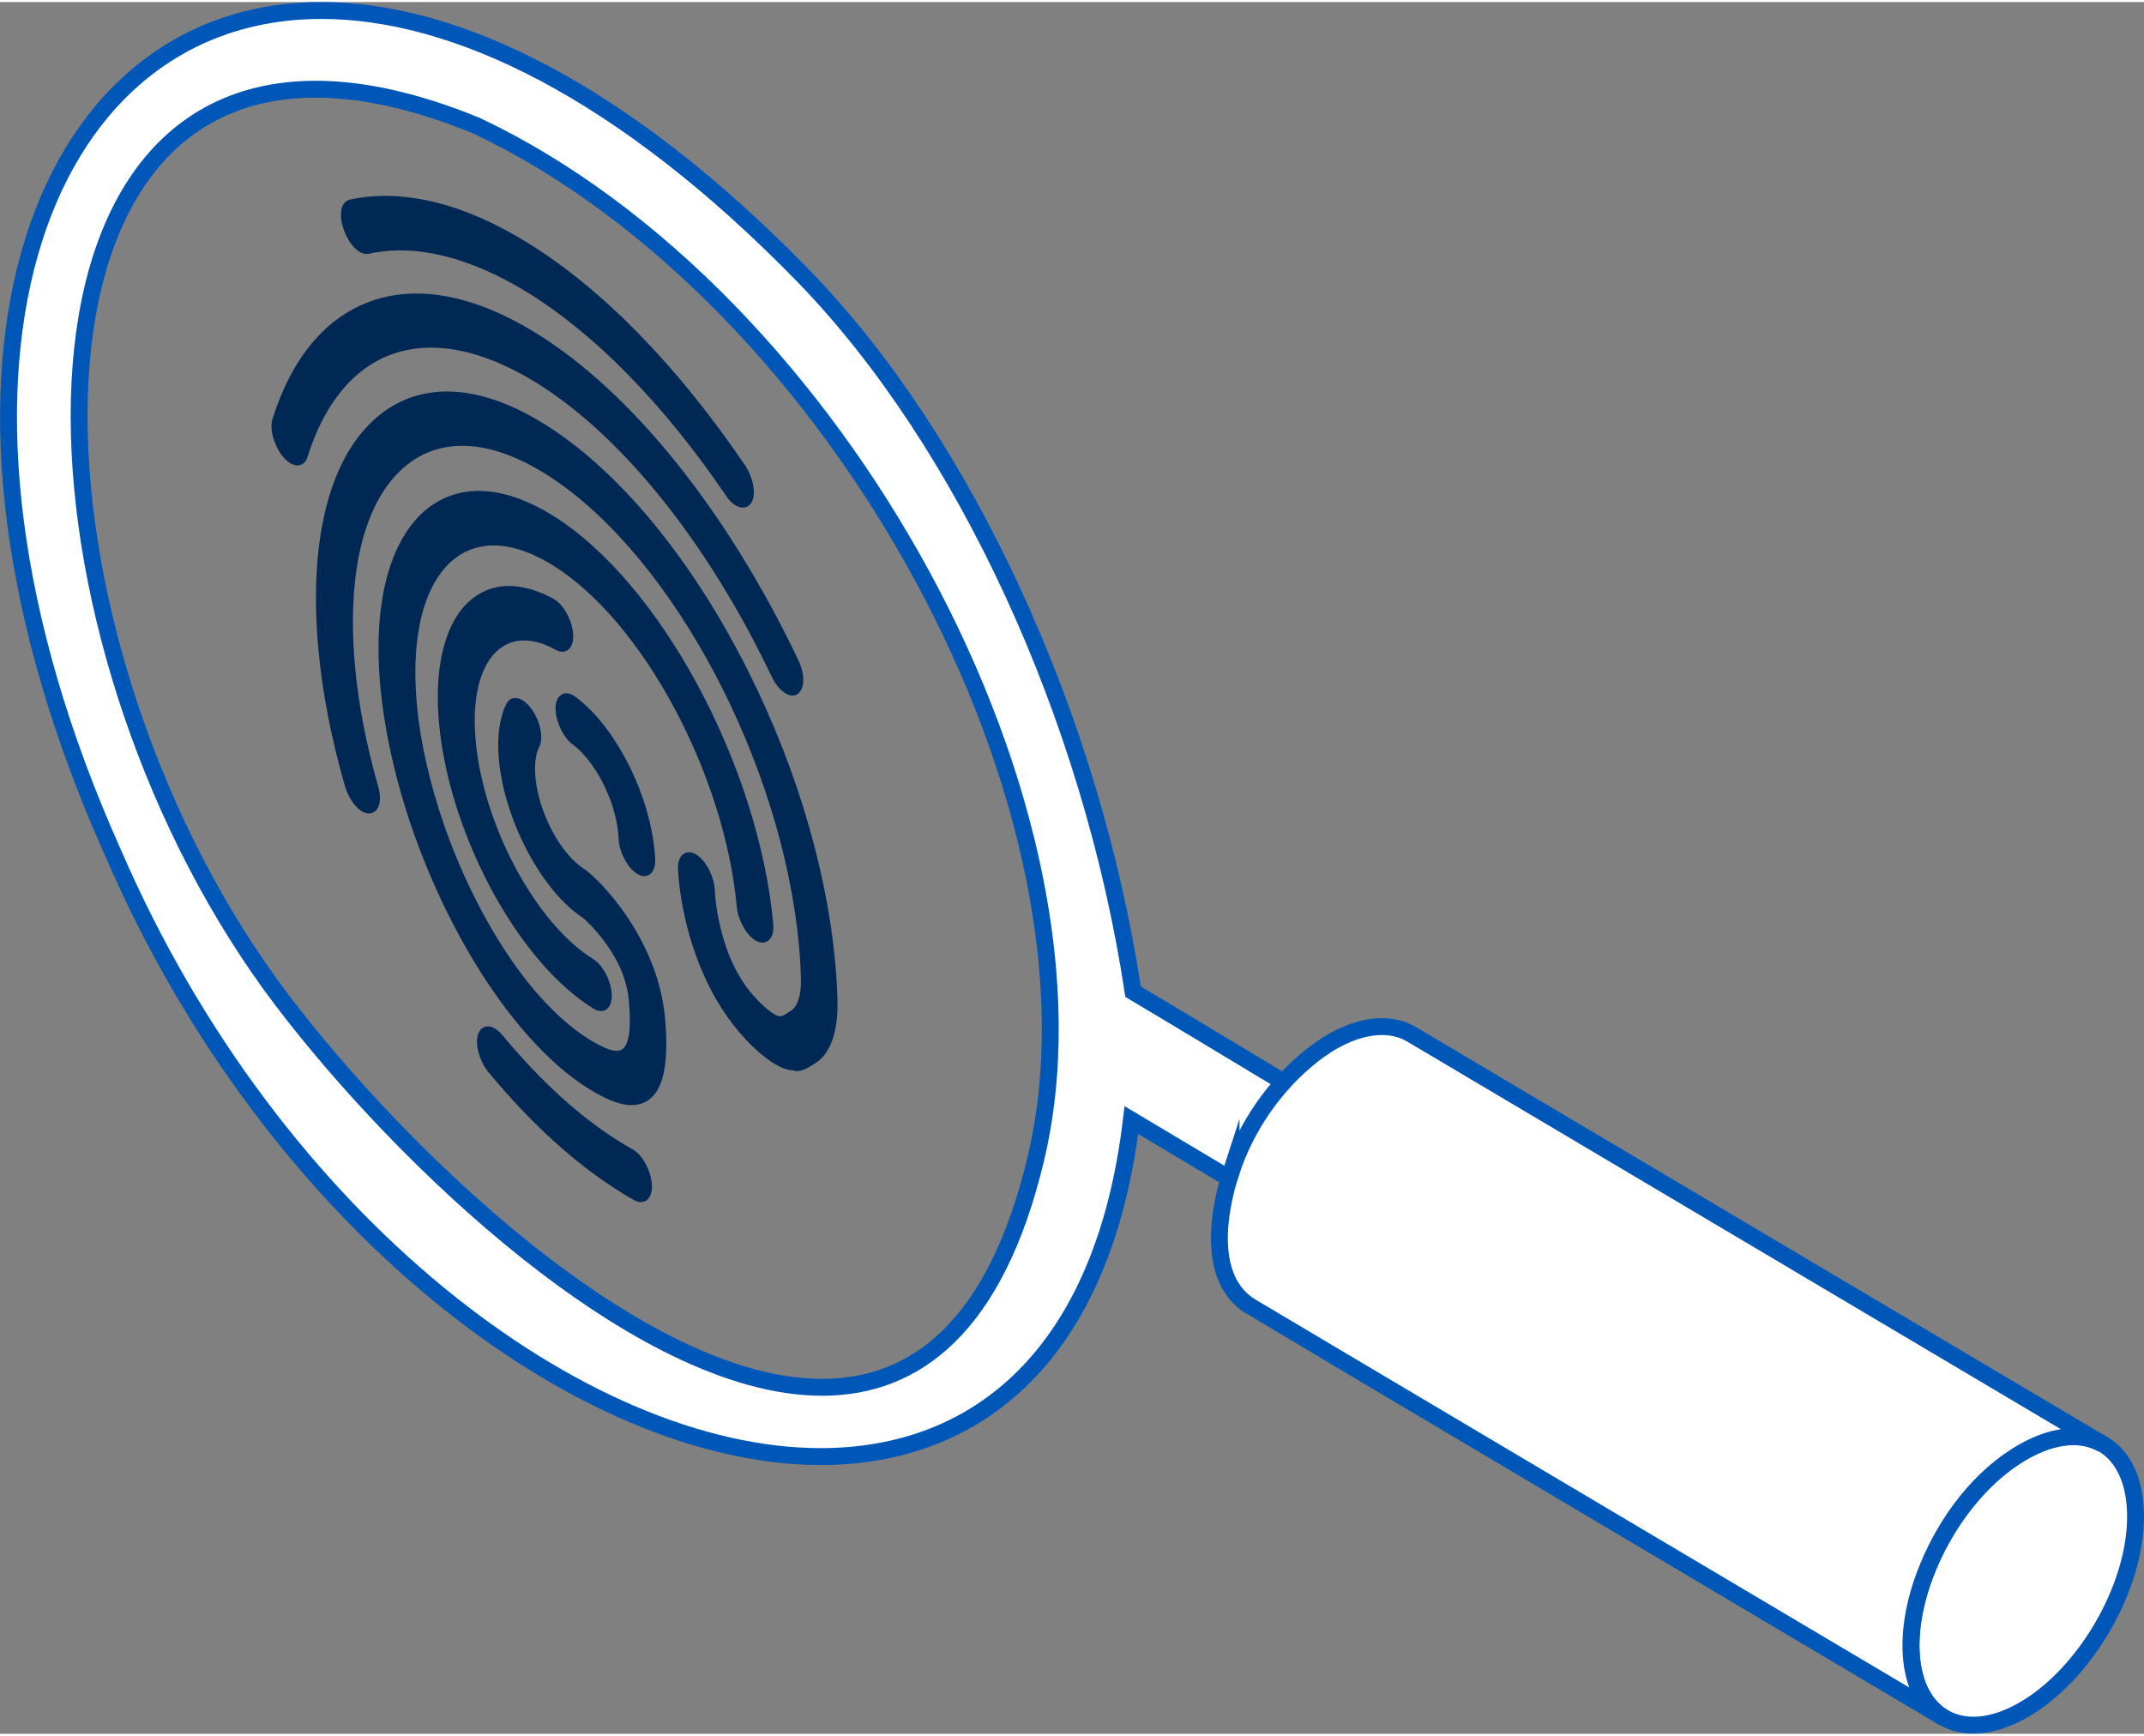 <?xml version="1.0" encoding="UTF-8"?><svg xmlns="http://www.w3.org/2000/svg" id="Layer_166eb262f4979f" viewBox="0 0 126.93 102.51" aria-hidden="true" width="126px" height="102px"><rect x="0" y="0" width="126.93" height="102.51" fill="#808080" stroke="none"/><defs><linearGradient class="cerosgradient" data-cerosgradient="true" id="CerosGradient_idbdff0675c" gradientUnits="userSpaceOnUse" x1="50%" y1="100%" x2="50%" y2="0%"><stop offset="0%" stop-color="#d1d1d1"/><stop offset="100%" stop-color="#d1d1d1"/></linearGradient><linearGradient/><style>.cls-1-66eb262f4979f{fill:#002855;}.cls-2-66eb262f4979f{isolation:isolate;}.cls-3-66eb262f4979f{fill:#fff;stroke:#0057b8;stroke-miterlimit:10;}</style></defs><path class="cls-3-66eb262f4979f" d="M19.03.5c7.93,0,17.83,4.72,28.56,15.74,9.51,9.8,17.03,26.05,19.49,42.34,1.08.63,13.96,8.4,13.98,8.4l-4.36,5-9.72-5.8c-1.65,13.84-9.06,19.92-18.39,19.92-14.04,0-32.41-13.8-41.88-35.7C-5.92,22.29,2,.5,19.03.5h0ZM48.67,82c5.58,0,10.27-3.64,12.63-13.43,4.96-20.52-11.72-51.18-33.11-61.26-3.61-1.48-6.77-2.15-9.5-2.15C-.69,5.16,1.38,38.89,16.71,59.1c6.96,9.17,21.13,22.9,31.96,22.9h0Z"/><path class="cls-1-66eb262f4979f" d="M35.03,64.19c-.89-.55-1.8-1.28-2.69-2.17-1.19-1.18-2.34-2.62-3.43-4.29-1.7-2.6-3.19-5.65-4.28-8.82-.99-2.86-1.65-5.76-1.89-8.38-.31-3.41.06-6.28,1.08-8.3.52-1.04,1.2-1.83,2.02-2.35,1.81-1.15,4.15-.91,6.76.69,6.29,3.88,12.12,14.66,12.98,24.04.07.71-.27,1.05-.75.76-.48-.3-.92-1.11-.99-1.83-.73-7.95-5.67-17.09-11.01-20.38-2.21-1.36-4.19-1.56-5.73-.59-.69.44-1.27,1.11-1.71,2-.86,1.72-1.18,4.15-.91,7.04.21,2.23.76,4.7,1.61,7.15.94,2.7,2.19,5.29,3.64,7.5.91,1.39,1.87,2.59,2.85,3.57.95.94,1.9,1.66,2.84,2.14,1.44.73,2.34.53,2.02-2.86-.11-1.21-.58-2.37-1.44-3.54-.59-.8-1.16-1.33-1.33-1.48-2.39-1.54-4.59-5.64-4.92-9.21-.12-1.32.02-2.43.42-3.21.22-.42.74-.24,1.17.4.43.65.61,1.51.39,1.94-.24.47-.33,1.14-.25,1.94.2,2.18,1.56,4.7,3.02,5.6l.07.04.07.05c1.4,1.16,4.15,4.42,4.53,8.53.4,4.3-.75,5.8-3.39,4.45-.25-.13-.5-.27-.75-.42Z"/><path class="cls-1-66eb262f4979f" d="M37.42,65.3c-.5,0-1.07-.17-1.73-.5-.26-.13-.52-.28-.77-.43h0c-.91-.56-1.83-1.3-2.73-2.2-1.2-1.19-2.36-2.64-3.46-4.32-1.71-2.62-3.2-5.68-4.31-8.87-1-2.88-1.65-5.79-1.9-8.43-.32-3.45.06-6.36,1.1-8.42.54-1.07,1.24-1.9,2.1-2.44,1.89-1.2,4.3-.96,6.98.69,6.34,3.91,12.21,14.77,13.08,24.2.04.48-.08.85-.34,1.01-.12.07-.37.17-.73-.05-.54-.33-1.02-1.21-1.09-1.99-.73-7.89-5.62-16.96-10.91-20.22-2.14-1.32-4.04-1.52-5.5-.59-.66.42-1.21,1.07-1.64,1.91-.84,1.68-1.15,4.08-.89,6.93.2,2.22.76,4.67,1.6,7.1.93,2.68,2.18,5.26,3.61,7.45.9,1.38,1.85,2.57,2.83,3.53.93.92,1.87,1.63,2.79,2.1.65.33,1.08.41,1.33.23.41-.28.54-1.25.39-2.89-.11-1.17-.57-2.3-1.4-3.43-.57-.78-1.14-1.31-1.3-1.45-2.41-1.54-4.66-5.74-4.99-9.35-.13-1.36.03-2.51.44-3.33.11-.21.28-.33.49-.34.35-.02.72.24,1.05.72.48.71.66,1.66.41,2.15-.22.44-.3,1.07-.23,1.83.2,2.13,1.51,4.57,2.92,5.44l.15.11c1.43,1.18,4.22,4.5,4.6,8.68.24,2.66-.08,4.26-1,4.88-.28.19-.6.28-.97.28Z"/><path class="cls-1-66eb262f4979f" d="M37.82,51.42s-.04-.03-.06-.04c-.48-.35-.9-1.19-.93-1.88-.06-1.25-.54-2.73-1.28-3.96-.46-.76-.99-1.37-1.53-1.77-.48-.36-.9-1.2-.92-1.89-.02-.69.35-.95.83-.6.89.66,1.76,1.67,2.53,2.92,1.23,2.03,2.03,4.48,2.12,6.54.03.66-.3.95-.75.67Z"/><path class="cls-1-66eb262f4979f" d="M38.14,51.74c-.12,0-.26-.03-.43-.14h0s-.07-.05-.07-.05c-.54-.39-.99-1.28-1.02-2.04-.05-1.22-.52-2.66-1.25-3.86-.45-.74-.96-1.33-1.47-1.71-.54-.4-.98-1.3-1.01-2.05-.02-.45.12-.77.38-.91.13-.07.41-.14.79.14.91.67,1.81,1.7,2.58,2.98,1.25,2.06,2.05,4.54,2.15,6.64.02.45-.11.77-.36.92-.06.04-.16.08-.29.08Z"/><path class="cls-1-66eb262f4979f" d="M35.24,59.4c-2.19-1.35-4.35-3.91-6.08-7.2-1.73-3.29-2.79-6.87-2.99-10.08-.37-5.92,2.5-8.82,6.52-6.6.47.26.93,1.07,1.02,1.79.09.73-.23,1.1-.7.84-3.15-1.73-5.38.53-5.1,5.15.16,2.51.99,5.31,2.34,7.88,1.35,2.57,3.04,4.57,4.75,5.63.48.3.92,1.11.99,1.83.07.71-.27,1.05-.75.76Z"/><path class="cls-1-66eb262f4979f" d="M35.56,59.72c-.12,0-.26-.03-.43-.14h0c-2.22-1.37-4.41-3.96-6.16-7.28-1.74-3.32-2.82-6.93-3.02-10.16-.21-3.4.63-5.97,2.32-7.04,1.24-.79,2.8-.7,4.52.24.54.3,1.03,1.15,1.13,1.95.06.5-.05.89-.31,1.07-.11.08-.36.18-.7-.01-1.21-.67-2.3-.74-3.14-.2-1.2.76-1.8,2.64-1.64,5.16.15,2.48.98,5.24,2.31,7.79,1.34,2.54,3,4.51,4.68,5.55.54.33,1.02,1.21,1.09,1.99.04.48-.08.85-.34,1.01-.06.04-.17.08-.3.08Z"/><path class="cls-1-66eb262f4979f" d="M21.52,47.69c-.36-.22-.72-.76-.9-1.37-.8-2.76-1.32-5.47-1.56-8.05-.56-6.12.53-10.84,3.08-13.29,2.55-2.45,6.23-2.32,10.36.39,3.98,2.61,7.9,7.29,11.03,13.2,3.13,5.9,5.16,12.41,5.7,18.32.07.77.12,1.54.13,2.27.04,1.71-.41,2.97-1.23,3.45-.06.03-.11.07-.16.1-.47.31-1.18.78-2.83-.64-2.4-2.06-3.58-4.93-4.16-6.98-.59-2.11-.64-3.75-.64-3.82-.02-.68.36-.94.84-.57.48.37.89,1.21.91,1.9,0,0,.04,1.24.48,2.76.54,1.87,1.4,3.29,2.63,4.35.85.73,1.09.57,1.49.31.07-.04.13-.09.2-.12.48-.28.75-1.03.72-2.07-.02-.65-.06-1.33-.12-2.01-.99-10.85-7.5-23.1-14.81-27.89-3.65-2.39-6.91-2.52-9.17-.35-2.26,2.17-3.23,6.35-2.73,11.76.21,2.28.67,4.68,1.38,7.13.22.77.05,1.37-.38,1.33-.09,0-.19-.05-.28-.1Z"/><path class="cls-1-66eb262f4979f" d="M47.07,63.25c-.5,0-1.15-.24-2.06-1.02-2.44-2.09-3.64-5.01-4.22-7.08-.6-2.14-.65-3.8-.65-3.87-.01-.44.13-.76.39-.89.13-.07.42-.14.8.15.54.41.97,1.31.99,2.06,0,.01.04,1.21.47,2.71.52,1.83,1.36,3.22,2.57,4.25.73.62.88.53,1.23.3.07-.05.14-.09.21-.13.41-.24.64-.94.62-1.88-.02-.64-.05-1.32-.12-2-.99-10.8-7.45-22.98-14.71-27.73-3.56-2.33-6.72-2.47-8.9-.37-2.21,2.12-3.16,6.24-2.67,11.59.21,2.27.67,4.65,1.37,7.09.17.59.13,1.11-.1,1.39-.13.15-.31.22-.5.21-.12-.01-.25-.06-.38-.13h0c-.41-.26-.8-.84-.99-1.49-.8-2.78-1.33-5.5-1.57-8.09-.57-6.18.55-10.97,3.15-13.46,2.63-2.53,6.41-2.4,10.62.37,4.01,2.63,7.96,7.34,11.11,13.28,3.15,5.93,5.18,12.46,5.72,18.4.07.77.12,1.54.13,2.28.04,1.8-.45,3.12-1.34,3.64-.05.03-.09.06-.14.09-.25.16-.57.37-1.04.37Z"/><path class="cls-1-66eb262f4979f" d="M17.28,27.11c-.13-.08-.27-.21-.4-.38-.46-.59-.7-1.47-.54-1.97,1.12-3.57,3.11-5.95,5.74-6.86,2.71-.94,6-.3,9.52,1.87,5.66,3.49,11.3,10.52,15.47,19.28.35.74.37,1.52.04,1.74-.33.22-.89-.2-1.24-.94-3.78-7.95-8.9-14.32-14.03-17.48-6.42-3.96-11.73-2.22-13.85,4.53-.11.36-.39.43-.71.23Z"/><path class="cls-1-66eb262f4979f" d="M46.91,41.05c-.06,0-.12,0-.18-.03-.37-.1-.78-.52-1.05-1.1-3.77-7.91-8.85-14.25-13.95-17.4-3.21-1.98-6.19-2.55-8.61-1.64-2.24.84-3.94,2.93-4.92,6.06-.09.29-.26.4-.39.45-.13.05-.35.07-.64-.1h0c-.16-.1-.31-.24-.46-.43-.5-.64-.76-1.6-.58-2.17,1.14-3.64,3.17-6.06,5.88-7,2.77-.97,6.13-.31,9.7,1.89,5.7,3.51,11.36,10.57,15.55,19.37.41.86.39,1.72-.04,2.01-.09.06-.2.09-.31.09Z"/><path class="cls-1-66eb262f4979f" d="M36.9,70.29s-.09-.06-.14-.09c-2.6-1.63-5.18-3.98-7.67-6.98-.46-.56-.73-1.45-.6-1.98.14-.53.62-.51,1.09.05,2.26,2.73,4.6,4.86,6.96,6.33.28.17.55.34.82.49.47.26.93,1.07,1.02,1.8.09.73-.23,1.1-.71.83-.25-.14-.51-.29-.77-.45Z"/><path class="cls-1-66eb262f4979f" d="M37.95,71.04c-.11,0-.24-.03-.39-.11-.26-.14-.52-.3-.78-.46h0l-.14-.09c-2.61-1.64-5.21-4-7.72-7.03-.51-.62-.79-1.57-.64-2.17.1-.39.34-.5.48-.53.31-.07.66.11.98.5,2.25,2.71,4.57,4.83,6.91,6.29.27.17.55.33.81.48.54.29,1.03,1.15,1.12,1.96.06.5-.06.89-.32,1.06-.06.04-.17.09-.32.09Z"/><path class="cls-1-66eb262f4979f" d="M43.66,29.62c-.17-.1-.34-.27-.5-.51-3.67-5.41-7.76-9.59-11.81-12.09-3.46-2.14-6.77-2.94-9.55-2.32-.39.09-.94-.47-1.23-1.23-.29-.77-.21-1.46.18-1.55,3.02-.67,6.6.2,10.36,2.51,4.4,2.71,8.83,7.25,12.82,13.11.44.64.62,1.51.41,1.94-.13.27-.39.3-.67.13Z"/><path class="cls-1-66eb262f4979f" d="M43.98,29.93c-.14,0-.29-.05-.44-.14h0c-.2-.12-.39-.32-.56-.57-3.65-5.38-7.72-9.54-11.75-12.03-3.42-2.1-6.66-2.9-9.39-2.29-.58.13-1.19-.61-1.47-1.37-.22-.59-.25-1.18-.06-1.52.09-.17.23-.28.39-.31,3.08-.68,6.72.19,10.52,2.54,4.43,2.73,8.88,7.28,12.88,13.17.48.71.67,1.66.42,2.16-.11.22-.26.3-.38.33-.05.02-.11.02-.16.02Z"/><g class="cls-2-66eb262f4979f"><path class="cls-3-66eb262f4979f" d="M113.14,97.22c.03-4.25,3.02-9.36,6.69-11.43,3.67-2.08,6.62-.34,6.6,3.91-.02,4.23-3.03,9.36-6.69,11.43-3.66,2.07-6.62.32-6.6-3.91Z"/><path class="cls-3-66eb262f4979f" d="M72.88,69.27c.87-2.68,2.59-5.17,4.79-6.91.39-.31.8-.59,1.23-.84,1.82-1.03,3.47-1.12,4.66-.42l40.93,24.27c-1.2-.69-2.84-.6-4.67.43-2.59,1.46-4.55,4.11-5.67,6.82-.56,1.35-.95,2.81-1.01,4.27-.06,1.37.18,2.96,1.13,4.01.24.27.5.49.8.66,0,0-41.01-24.32-41.04-24.35-2.57-1.6-1.93-5.56-1.15-7.95Z"/></g></svg>